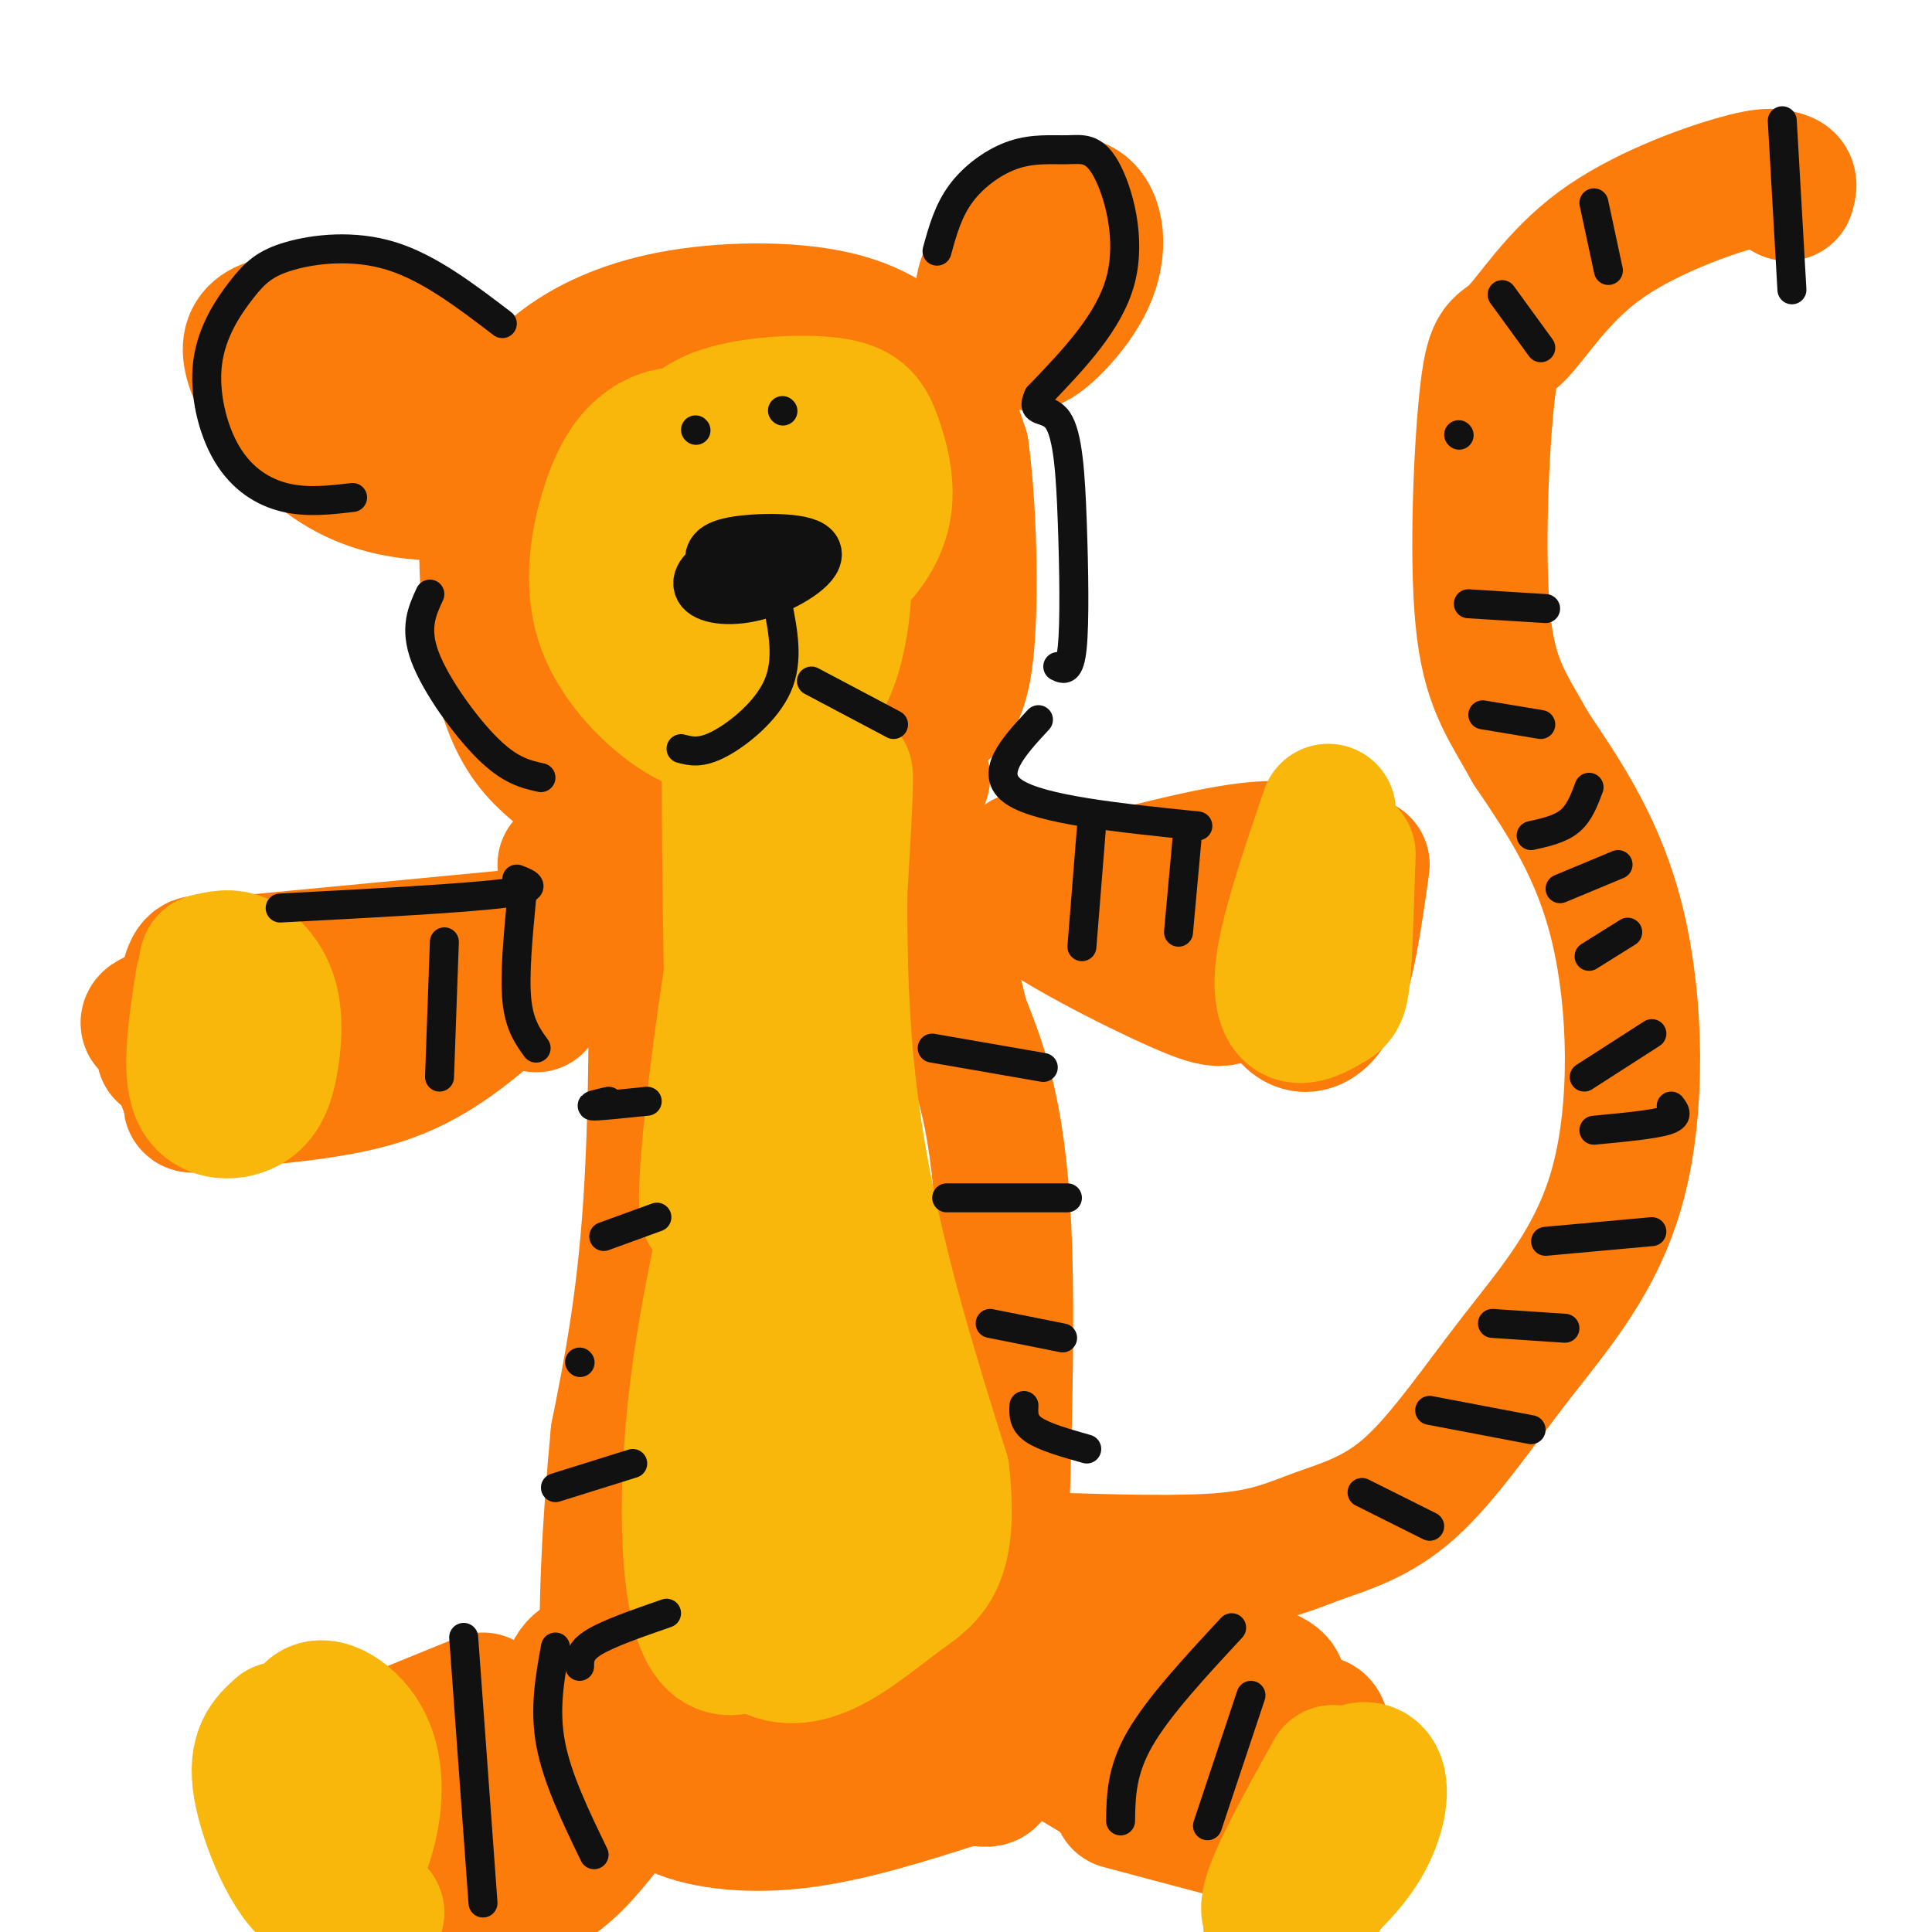 <svg viewBox='0 0 400 400' version='1.1' xmlns='http://www.w3.org/2000/svg' xmlns:xlink='http://www.w3.org/1999/xlink'><g fill='none' stroke='rgb(251,123,11)' stroke-width='28' stroke-linecap='round' stroke-linejoin='round'><path d='M116,160c-4.026,-3.425 -8.052,-6.851 -11,-16c-2.948,-9.149 -4.817,-24.022 -4,-35c0.817,-10.978 4.321,-18.061 7,-23c2.679,-4.939 4.533,-7.735 9,-11c4.467,-3.265 11.548,-6.999 22,-9c10.452,-2.001 24.276,-2.270 34,0c9.724,2.270 15.350,7.077 19,12c3.650,4.923 5.325,9.961 7,15'/><path d='M199,93c1.622,11.089 2.178,31.311 1,42c-1.178,10.689 -4.089,11.844 -7,13'/><path d='M98,102c-5.585,0.145 -11.171,0.290 -17,-1c-5.829,-1.290 -11.903,-4.016 -18,-10c-6.097,-5.984 -12.219,-15.226 -11,-20c1.219,-4.774 9.777,-5.078 18,-2c8.223,3.078 16.112,9.539 24,16'/><path d='M94,85c-0.003,1.467 -12.011,-2.864 -18,-7c-5.989,-4.136 -5.959,-8.075 -4,-10c1.959,-1.925 5.845,-1.836 10,0c4.155,1.836 8.577,5.418 13,9'/><path d='M205,62c-1.000,-0.654 -2.001,-1.308 -1,-4c1.001,-2.692 4.003,-7.423 8,-11c3.997,-3.577 8.989,-6.000 12,-4c3.011,2.000 4.041,8.423 1,15c-3.041,6.577 -10.155,13.308 -12,13c-1.845,-0.308 1.577,-7.654 5,-15'/><path d='M218,56c2.000,-4.000 4.500,-6.500 7,-9'/><path d='M122,170c2.857,1.065 5.714,2.131 8,0c2.286,-2.131 4.000,-7.458 5,6c1.000,13.458 1.286,45.702 0,69c-1.286,23.298 -4.143,37.649 -7,52'/><path d='M128,297c-1.791,18.269 -2.767,37.942 -2,49c0.767,11.058 3.278,13.500 5,17c1.722,3.500 2.656,8.058 8,11c5.344,2.942 15.098,4.269 26,3c10.902,-1.269 22.951,-5.135 35,-9'/><path d='M200,368c6.548,-0.048 5.417,4.333 6,-16c0.583,-20.333 2.881,-65.381 2,-93c-0.881,-27.619 -4.940,-37.810 -9,-48'/><path d='M199,211c-3.444,-14.578 -7.556,-27.022 -9,-35c-1.444,-7.978 -0.222,-11.489 1,-15'/><path d='M117,179c3.208,4.875 6.417,9.750 -9,15c-15.417,5.250 -49.458,10.875 -65,14c-15.542,3.125 -12.583,3.750 -11,5c1.583,1.250 1.792,3.125 2,5'/><path d='M34,218c6.444,2.733 21.556,7.067 35,4c13.444,-3.067 25.222,-13.533 37,-24'/><path d='M106,198c-6.343,1.614 -40.700,17.649 -56,25c-15.300,7.351 -11.542,6.018 -3,5c8.542,-1.018 21.869,-1.719 32,-5c10.131,-3.281 17.065,-9.140 24,-15'/><path d='M103,208c5.333,-2.500 6.667,-1.250 8,0'/><path d='M212,178c22.500,2.917 45.000,5.833 44,7c-1.000,1.167 -25.500,0.583 -50,0'/><path d='M206,185c2.774,0.893 34.708,3.125 51,1c16.292,-2.125 16.940,-8.607 10,-10c-6.940,-1.393 -21.470,2.304 -36,6'/><path d='M231,182c-11.655,0.783 -22.791,-0.260 -19,4c3.791,4.260 22.511,13.822 32,18c9.489,4.178 9.747,2.971 13,0c3.253,-2.971 9.501,-7.706 12,-9c2.499,-1.294 1.250,0.853 0,3'/><path d='M125,343c-2.976,0.397 -5.951,0.794 -7,5c-1.049,4.206 -0.171,12.221 -1,17c-0.829,4.779 -3.367,6.322 -6,8c-2.633,1.678 -5.363,3.490 -15,4c-9.637,0.510 -26.182,-0.283 -33,0c-6.818,0.283 -3.909,1.641 -1,3'/><path d='M62,380c1.690,2.345 6.417,6.708 15,10c8.583,3.292 21.024,5.512 30,3c8.976,-2.512 14.488,-9.756 20,-17'/><path d='M213,359c14.083,8.583 28.167,17.167 28,16c-0.167,-1.167 -14.583,-12.083 -29,-23'/><path d='M212,352c1.000,-2.167 18.000,3.917 35,10'/><path d='M134,299c-0.160,7.976 -0.320,15.952 0,28c0.320,12.048 1.119,28.168 9,35c7.881,6.832 22.844,4.378 30,3c7.156,-1.378 6.503,-1.679 9,-4c2.497,-2.321 8.142,-6.663 11,-12c2.858,-5.337 2.929,-11.668 3,-18'/><path d='M196,331c0.833,-10.000 1.417,-26.000 2,-42'/><path d='M272,173c-3.881,3.536 -7.762,7.071 -9,14c-1.238,6.929 0.167,17.250 3,22c2.833,4.750 7.095,3.929 10,-2c2.905,-5.929 4.452,-16.964 6,-28'/><path d='M43,200c-1.512,-0.770 -3.025,-1.540 -4,3c-0.975,4.540 -1.413,14.391 -1,19c0.413,4.609 1.678,3.978 4,5c2.322,1.022 5.702,3.698 8,-1c2.298,-4.698 3.514,-16.771 2,-22c-1.514,-5.229 -5.757,-3.615 -10,-2'/><path d='M44,200c0.000,0.000 63.000,-6.000 63,-6'/><path d='M223,337c15.167,3.333 30.333,6.667 37,9c6.667,2.333 4.833,3.667 3,5'/><path d='M232,373c18.893,5.056 37.786,10.112 43,11c5.214,0.888 -3.252,-2.391 -6,-8c-2.748,-5.609 0.222,-13.549 2,-17c1.778,-3.451 2.365,-2.415 3,0c0.635,2.415 1.317,6.207 2,10'/><path d='M276,369c-0.167,3.000 -1.583,5.500 -3,8'/><path d='M61,371c-2.273,-0.364 -4.545,-0.727 -5,-3c-0.455,-2.273 0.909,-6.455 4,-8c3.091,-1.545 7.909,-0.455 11,2c3.091,2.455 4.455,6.273 5,11c0.545,4.727 0.273,10.364 0,16'/><path d='M73,363c0.000,0.000 27.000,-11.000 27,-11'/><path d='M217,323c13.928,0.430 27.855,0.860 37,0c9.145,-0.860 13.507,-3.011 19,-5c5.493,-1.989 12.118,-3.818 19,-10c6.882,-6.182 14.020,-16.719 22,-27c7.980,-10.281 16.802,-20.306 21,-36c4.198,-15.694 3.771,-37.055 0,-53c-3.771,-15.945 -10.885,-26.472 -18,-37'/><path d='M317,155c-5.057,-9.118 -8.699,-13.414 -10,-27c-1.301,-13.586 -0.260,-36.461 1,-47c1.260,-10.539 2.740,-8.742 6,-12c3.260,-3.258 8.301,-11.569 17,-18c8.699,-6.431 21.057,-10.980 28,-13c6.943,-2.020 8.472,-1.510 10,-1'/><path d='M369,37c1.833,0.333 1.417,1.667 1,3'/></g>
<g fill='none' stroke='rgb(249,183,11)' stroke-width='28' stroke-linecap='round' stroke-linejoin='round'><path d='M153,93c-3.806,-1.399 -7.611,-2.798 -11,-3c-3.389,-0.202 -6.360,0.792 -9,3c-2.640,2.208 -4.949,5.628 -7,12c-2.051,6.372 -3.846,15.696 -1,24c2.846,8.304 10.332,15.588 16,19c5.668,3.412 9.518,2.952 14,2c4.482,-0.952 9.597,-2.395 13,-6c3.403,-3.605 5.094,-9.371 6,-15c0.906,-5.629 1.027,-11.120 0,-16c-1.027,-4.880 -3.203,-9.147 -6,-12c-2.797,-2.853 -6.214,-4.290 -11,-5c-4.786,-0.710 -10.943,-0.691 -15,1c-4.057,1.691 -6.016,5.055 -7,9c-0.984,3.945 -0.992,8.473 -1,13'/><path d='M134,119c2.068,4.994 7.740,10.979 14,13c6.260,2.021 13.110,0.077 17,-1c3.890,-1.077 4.821,-1.287 0,-6c-4.821,-4.713 -15.396,-13.928 -19,-19c-3.604,-5.072 -0.239,-6.002 0,-7c0.239,-0.998 -2.647,-2.063 2,-4c4.647,-1.937 16.828,-4.746 23,-1c6.172,3.746 6.336,14.045 5,22c-1.336,7.955 -4.173,13.565 -11,17c-6.827,3.435 -17.646,4.694 -23,5c-5.354,0.306 -5.244,-0.341 -6,-2c-0.756,-1.659 -2.378,-4.329 -4,-7'/><path d='M132,129c-1.490,-3.691 -3.214,-9.419 -2,-16c1.214,-6.581 5.367,-14.017 9,-19c3.633,-4.983 6.745,-7.514 13,-9c6.255,-1.486 15.654,-1.926 21,-1c5.346,0.926 6.639,3.217 8,7c1.361,3.783 2.789,9.057 2,14c-0.789,4.943 -3.797,9.555 -8,13c-4.203,3.445 -9.602,5.722 -15,8'/><path d='M152,142c3.330,13.847 6.660,27.694 8,40c1.340,12.306 0.689,23.072 -1,39c-1.689,15.928 -4.416,37.019 -6,21c-1.584,-16.019 -2.024,-69.148 -2,-84c0.024,-14.852 0.512,8.574 1,32'/><path d='M152,190c-0.547,17.100 -2.415,43.852 -4,55c-1.585,11.148 -2.888,6.694 0,-18c2.888,-24.694 9.968,-69.627 14,-70c4.032,-0.373 5.016,43.813 6,88'/><path d='M168,245c2.750,-7.167 6.625,-69.083 7,-82c0.375,-12.917 -2.750,23.167 0,55c2.750,31.833 11.375,59.417 20,87'/><path d='M195,305c2.054,18.497 -2.811,21.239 -8,25c-5.189,3.761 -10.703,8.541 -16,11c-5.297,2.459 -10.379,2.597 -14,-1c-3.621,-3.597 -5.783,-10.930 -7,-26c-1.217,-15.070 -1.491,-37.877 0,-54c1.491,-16.123 4.745,-25.561 8,-35'/><path d='M158,225c-1.558,4.459 -9.454,33.105 -13,58c-3.546,24.895 -2.743,46.039 1,54c3.743,7.961 10.426,2.738 15,-2c4.574,-4.738 7.041,-8.992 9,-12c1.959,-3.008 3.412,-4.771 4,-17c0.588,-12.229 0.311,-34.922 0,-42c-0.311,-7.078 -0.655,1.461 -1,10'/><path d='M173,274c-0.560,15.357 -1.458,48.750 -2,50c-0.542,1.250 -0.726,-29.643 0,-35c0.726,-5.357 2.363,14.821 4,35'/><path d='M275,168c-3.841,11.271 -7.681,22.542 -9,30c-1.319,7.458 -0.116,11.102 2,12c2.116,0.898 5.147,-0.951 7,-2c1.853,-1.049 2.530,-1.300 3,-6c0.470,-4.700 0.735,-13.850 1,-23'/><path d='M279,179c0.167,-3.833 0.083,-1.917 0,0'/><path d='M42,203c-1.413,9.197 -2.826,18.393 -1,23c1.826,4.607 6.893,4.624 10,3c3.107,-1.624 4.256,-4.889 5,-9c0.744,-4.111 1.085,-9.068 0,-13c-1.085,-3.932 -3.596,-6.838 -6,-8c-2.404,-1.162 -4.702,-0.581 -7,0'/><path d='M43,199c-0.833,0.833 0.583,2.917 2,5'/><path d='M58,358c-2.619,2.358 -5.238,4.716 -4,12c1.238,7.284 6.332,19.493 11,22c4.668,2.507 8.911,-4.689 11,-12c2.089,-7.311 2.024,-14.738 -1,-20c-3.024,-5.262 -9.007,-8.361 -11,-5c-1.993,3.361 0.003,13.180 2,23'/><path d='M66,378c2.333,6.833 7.167,12.417 12,18'/><path d='M276,367c-5.818,10.477 -11.636,20.955 -13,26c-1.364,5.045 1.726,4.659 6,2c4.274,-2.659 9.733,-7.589 13,-13c3.267,-5.411 4.341,-11.303 3,-14c-1.341,-2.697 -5.097,-2.199 -9,3c-3.903,5.199 -7.951,15.100 -12,25'/><path d='M264,396c-1.866,4.435 -0.531,3.024 2,2c2.531,-1.024 6.258,-1.660 9,-8c2.742,-6.340 4.498,-18.383 4,-21c-0.498,-2.617 -3.249,4.191 -6,11'/></g>
<g fill='none' stroke='rgb(17,17,17)' stroke-width='12' stroke-linecap='round' stroke-linejoin='round'><path d='M160,115c-4.059,0.340 -8.118,0.680 -11,2c-2.882,1.320 -4.587,3.619 -3,5c1.587,1.381 6.467,1.844 12,0c5.533,-1.844 11.721,-5.997 10,-8c-1.721,-2.003 -11.349,-1.858 -16,-1c-4.651,0.858 -4.326,2.429 -4,4'/></g>
<g fill='none' stroke='rgb(17,17,17)' stroke-width='6' stroke-linecap='round' stroke-linejoin='round'><path d='M144,89c0.000,0.000 0.100,0.100 0.1,0.1'/><path d='M162,85c0.000,0.000 0.100,0.100 0.1,0.1'/><path d='M126,228c-2.167,0.500 -4.333,1.000 -3,1c1.333,0.000 6.167,-0.500 11,-1'/><path d='M125,256c0.000,0.000 11.000,-4.000 11,-4'/><path d='M120,282c0.000,0.000 0.100,0.100 0.1,0.1'/><path d='M115,308c0.000,0.000 16.000,-5.000 16,-5'/><path d='M120,345c0.000,-1.583 0.000,-3.167 3,-5c3.000,-1.833 9.000,-3.917 15,-6'/><path d='M193,217c0.000,0.000 23.000,4.000 23,4'/><path d='M196,248c0.000,0.000 25.000,0.000 25,0'/><path d='M205,274c0.000,0.000 15.000,3.000 15,3'/><path d='M212,291c-0.083,1.750 -0.167,3.500 2,5c2.167,1.500 6.583,2.750 11,4'/><path d='M96,339c0.000,0.000 4.000,55.000 4,55'/><path d='M115,341c-1.167,6.417 -2.333,12.833 -1,20c1.333,7.167 5.167,15.083 9,23'/><path d='M255,337c-7.583,8.167 -15.167,16.333 -19,23c-3.833,6.667 -3.917,11.833 -4,17'/><path d='M259,351c0.000,0.000 -9.000,27.000 -9,27'/><path d='M282,309c0.000,0.000 14.000,7.000 14,7'/><path d='M296,292c0.000,0.000 21.000,4.000 21,4'/><path d='M309,274c0.000,0.000 15.000,1.000 15,1'/><path d='M320,257c0.000,0.000 22.000,-2.000 22,-2'/><path d='M330,234c6.167,-0.583 12.333,-1.167 15,-2c2.667,-0.833 1.833,-1.917 1,-3'/><path d='M328,223c0.000,0.000 14.000,-9.000 14,-9'/><path d='M329,198c0.000,0.000 8.000,-5.000 8,-5'/><path d='M323,184c0.000,0.000 12.000,-5.000 12,-5'/><path d='M317,173c3.000,-0.667 6.000,-1.333 8,-3c2.000,-1.667 3.000,-4.333 4,-7'/><path d='M307,148c0.000,0.000 12.000,2.000 12,2'/><path d='M304,125c0.000,0.000 16.000,1.000 16,1'/><path d='M302,90c0.000,0.000 0.100,0.100 0.1,0.1'/><path d='M311,61c0.000,0.000 8.000,11.000 8,11'/><path d='M330,42c0.000,0.000 3.000,14.000 3,14'/><path d='M369,25c0.000,0.000 2.000,35.000 2,35'/><path d='M161,125c1.156,5.867 2.311,11.733 0,17c-2.311,5.267 -8.089,9.933 -12,12c-3.911,2.067 -5.956,1.533 -8,1'/><path d='M168,141c0.000,0.000 17.000,9.000 17,9'/><path d='M104,67c-7.586,-5.790 -15.172,-11.581 -23,-14c-7.828,-2.419 -15.899,-1.467 -21,0c-5.101,1.467 -7.231,3.448 -10,7c-2.769,3.552 -6.175,8.674 -7,15c-0.825,6.326 0.932,13.857 4,19c3.068,5.143 7.448,7.898 12,9c4.552,1.102 9.276,0.551 14,0'/><path d='M194,52c1.150,-4.190 2.300,-8.379 5,-12c2.700,-3.621 6.950,-6.672 11,-8c4.050,-1.328 7.900,-0.933 11,-1c3.100,-0.067 5.450,-0.595 8,4c2.550,4.595 5.300,14.313 3,23c-2.300,8.687 -9.650,16.344 -17,24'/><path d='M215,82c-1.896,3.974 1.863,1.911 4,5c2.137,3.089 2.652,11.332 3,21c0.348,9.668 0.528,20.762 0,26c-0.528,5.238 -1.764,4.619 -3,4'/><path d='M89,123c-1.622,3.511 -3.244,7.022 -1,13c2.244,5.978 8.356,14.422 13,19c4.644,4.578 7.822,5.289 11,6'/><path d='M58,188c18.917,-1.000 37.833,-2.000 46,-3c8.167,-1.000 5.583,-2.000 3,-3'/><path d='M215,149c-5.250,5.667 -10.500,11.333 -5,15c5.500,3.667 21.750,5.333 38,7'/><path d='M92,195c0.000,0.000 -1.000,28.000 -1,28'/><path d='M108,186c-0.750,7.917 -1.500,15.833 -1,21c0.500,5.167 2.250,7.583 4,10'/><path d='M226,171c0.000,0.000 -2.000,25.000 -2,25'/><path d='M246,171c0.000,0.000 -2.000,22.000 -2,22'/></g>
</svg>